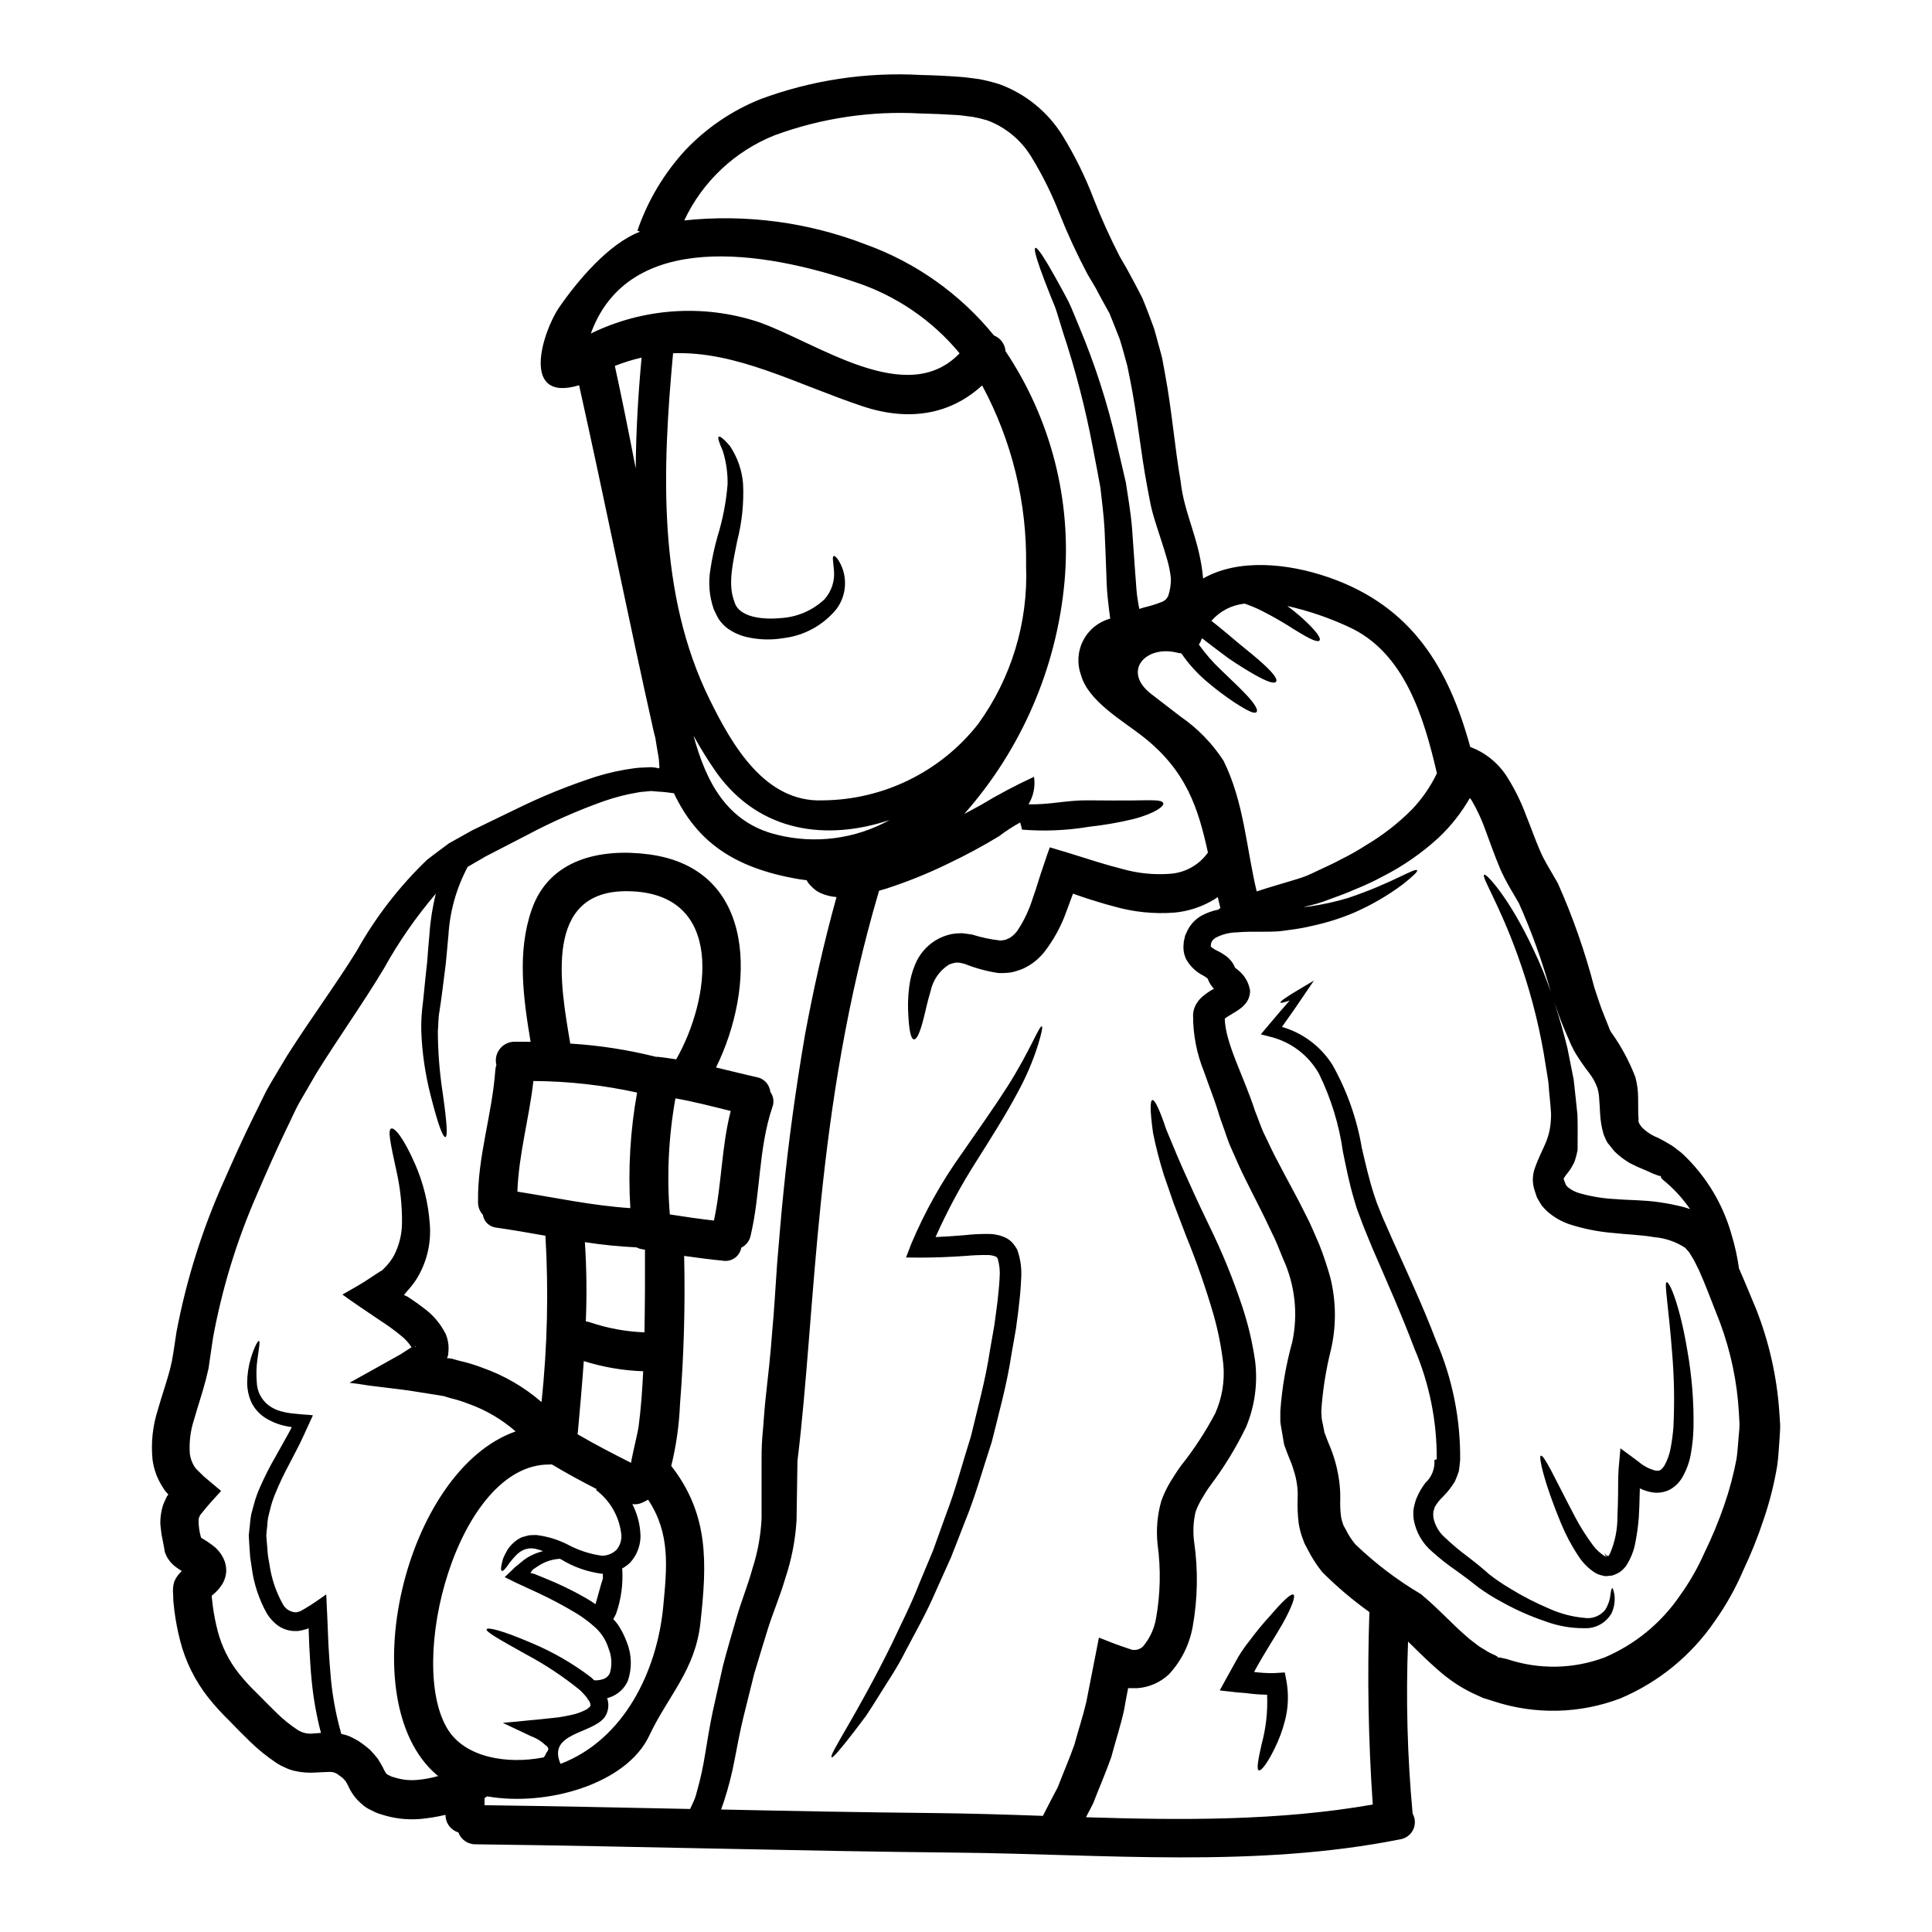 <?xml version="1.0" encoding="UTF-8"?>
<!-- Uploaded to: SVG Repo, www.svgrepo.com, Generator: SVG Repo Mixer Tools -->
<svg fill="#000000" width="800px" height="800px" version="1.1" viewBox="144 144 512 512" xmlns="http://www.w3.org/2000/svg">
 <g>
  <path d="m187.54 554.39-0.758-3.898c-0.102-0.789-0.203-1.621-0.277-2.449v0.004c-0.043-0.969 0.016-1.938 0.176-2.894 0.137-1.008 0.398-1.992 0.785-2.934l0.621-1.344c0.168-0.418 0.137-0.242 0.238-0.418 0.312-0.48 0.242-0.344 0.281-0.414-0.105-0.102-0.281-0.312-0.281-0.312l0.004 0.004c-0.461-0.473-0.855-1-1.18-1.574-1.453-2.211-2.383-4.727-2.727-7.348-0.441-4.453 0.039-8.949 1.414-13.207 1.066-3.828 2.309-7.277 3.172-10.551l0.551-2.363 0.395-2.312c0.277-1.836 0.555-3.664 0.832-5.484 2.606-13.715 6.805-27.082 12.516-39.824 2.691-6.106 5.172-11.621 8-17.348 1.449-2.793 2.688-5.691 4.238-8.344s3.106-5.207 4.656-7.793c6.379-10 12.898-18.793 18.273-27.484h0.004c4.981-8.945 11.266-17.098 18.645-24.195 1.969-1.555 3.938-2.969 5.856-4.418 2.106-1.18 4.176-2.309 6.176-3.449 3.898-1.898 7.656-3.723 11.312-5.484v0.004c6.918-3.422 14.074-6.336 21.414-8.719 3.398-1.059 6.883-1.82 10.414-2.277 0.855-0.109 1.723-0.164 2.586-0.172l1.277-0.07c0.207-0.02 0.414-0.02 0.621 0 0.629 0.035 1.254 0.141 1.859 0.309 0.242-0.238 0.035-0.965 0.035-1.414v0.004c-0.008-0.641-0.074-1.273-0.203-1.898-0.281-1.652-0.555-3.207-0.789-4.758-0.137-0.586-0.312-1.137-0.449-1.758-6.828-30.516-12.965-61.172-19.762-91.711-15.719 4.723-9.652-14.277-5.269-20.656 4.894-7.086 13.102-16.863 21.41-20.035l-0.688-0.277c2.711-7.906 7.027-15.168 12.688-21.324 5.555-5.859 12.309-10.457 19.797-13.484 13.645-5.078 28.191-7.273 42.727-6.445 3.418 0.066 6.758 0.238 10.035 0.48 1.621 0.07 3.617 0.414 5.379 0.621 1.832 0.344 3.641 0.805 5.414 1.375 6.914 2.559 12.777 7.356 16.652 13.629 3.277 5.336 6.047 10.969 8.266 16.824 2.019 5.148 4.301 10.191 6.828 15.109 0.652 1.102 1.312 2.238 1.934 3.344 0.723 1.309 1.414 2.617 2.102 3.898 0.688 1.277 1.348 2.586 2 3.859 0.551 1.312 1.07 2.656 1.574 3.965 0.504 1.309 1 2.656 1.484 3.969 0.395 1.312 0.754 2.652 1.102 3.969 0.348 1.316 0.758 2.652 1.07 3.938 0.242 1.312 0.484 2.625 0.723 3.938 1.93 10.312 2.617 19.898 4.172 28.652 0.895 8.762 5.066 15.449 5.969 25.863 9.273-5.309 22.344-4.102 33.348-0.277 22.066 7.691 31.719 24.035 37.445 44.93v-0.004c4.113 1.535 7.598 4.398 9.895 8.141 1.953 3.125 3.582 6.441 4.863 9.898 1.312 3.238 2.418 6.41 3.656 9.273 0.312 0.789 0.586 1.242 0.863 1.898l1.035 1.898c0.965 1.652 1.934 3.309 2.898 5l-0.004-0.004c3.988 8.945 7.231 18.207 9.688 27.691 0.691 2.035 1.277 3.938 2.035 5.969 0.418 1.066 0.832 2.102 1.242 3.106l0.617 1.551 0.141 0.395 0.344 0.688 0.004-0.004c2.668 3.707 4.848 7.742 6.484 12.004 0.461 1.707 0.703 3.469 0.723 5.242 0 1.309 0.031 2.652 0.031 3.938-0.031 1.137 0.207 2.414 0.035 2.305-0.102-0.066 0.102 0.418 0.172 0.656l0.102 0.238 0.004 0.004c0.191 0.238 0.363 0.492 0.52 0.758 1.238 1.293 2.742 2.293 4.414 2.934l1.688 0.895 1.934 1.137c0.5 0.328 0.984 0.688 1.445 1.07l0.688 0.516 0.395 0.316 0.172 0.168 0.348 0.312 0.004-0.004c6.09 5.777 10.508 13.094 12.789 21.172 0.902 2.961 1.57 5.988 2 9.055 1.574 3.543 3.07 7.273 4.621 10.961 3.336 8.547 5.371 17.543 6.035 26.695l0.242 3.586c0.066 1.207-0.105 2.414-0.137 3.621-0.207 2.414-0.277 4.894-0.625 7.309-0.805 4.875-2.016 9.672-3.617 14.348-1.512 4.586-3.309 9.078-5.383 13.445-2.031 4.75-4.562 9.27-7.551 13.484-6.199 9.078-14.875 16.184-25 20.465-10.762 4.102-22.605 4.379-33.551 0.789l-1.832-0.586-0.48-0.137-0.551-0.172-0.281-0.137-1.07-0.484 0.004-0.004c-2.801-1.203-5.445-2.742-7.871-4.586-1.207-0.863-2.238-1.793-3.309-2.723-2.723-2.414-5.07-4.793-7.344-7.004h-0.004c-0.598 15.207-0.195 30.438 1.211 45.59 0.734 1.301 0.789 2.879 0.152 4.227-0.637 1.352-1.891 2.309-3.359 2.566-38.449 7.691-78.586 3.938-117.56 3.543-42.508-0.414-85-1.691-127.53-2.207v-0.004c-2.047 0.051-3.898-1.219-4.59-3.148-2.047-0.621-3.438-2.519-3.41-4.656-2.227 0.527-4.484 0.895-6.758 1.102-3.426 0.277-6.871-0.125-10.141-1.18-0.914-0.25-1.793-0.609-2.621-1.066-1.004-0.426-1.926-1.023-2.723-1.762-1.555-1.32-2.781-2.984-3.586-4.859l-0.652-1.18h-0.004c-0.242-0.219-0.465-0.461-0.656-0.727-0.312-0.277-0.723-0.551-1.102-0.832l-0.551-0.395v0.004c-0.102-0.023-0.195-0.07-0.277-0.137-0.523-0.258-1.105-0.375-1.691-0.348l-1.617 0.066-2.074 0.102c-1.789 0.129-3.59-0.004-5.34-0.391-0.973-0.195-1.914-0.52-2.797-0.969-0.809-0.336-1.582-0.75-2.309-1.242-2.449-1.641-4.746-3.5-6.863-5.551-1.969-1.898-3.828-3.824-5.484-5.512h0.004c-1.973-1.922-3.828-3.961-5.555-6.106-3.531-4.453-6.094-9.598-7.516-15.102-0.66-2.578-1.168-5.191-1.516-7.828l-0.207-1.898-0.102-0.934-0.035-1.617h-0.004c-0.137-1.145-0.043-2.309 0.277-3.418 0.445-1.059 1.117-2.012 1.969-2.789 0-0.07-0.07-0.105-0.102-0.141-0.758-0.453-1.477-0.969-2.141-1.551l-0.688-0.688c-0.277-0.348-0.516-0.688-0.754-1.035l-0.004-0.004c-0.293-0.488-0.535-1.008-0.723-1.551-0.105-0.328-0.168-0.672-0.184-1.023zm100.41 0.688 0.004 0.004c-0.699-0.27-1.414-0.492-2.141-0.656-3.688-0.684-5.484 2.277-6.719 3.656-1.074 1.621-1.762 2.363-2.106 2.207-0.344-0.152-0.277-1.07 0.312-3.172h-0.004c0.23-0.598 0.504-1.172 0.828-1.727 0.359-0.758 0.848-1.445 1.449-2.035 0.758-0.824 1.672-1.492 2.691-1.965 0.582-0.172 1.203-0.348 1.895-0.52h-0.004c0.68-0.059 1.359-0.082 2.035-0.066 2.926 0.359 5.762 1.234 8.383 2.586 2.793 1.488 5.828 2.469 8.965 2.894 1.426-0.008 2.797-0.562 3.824-1.551 1.047-1.23 1.504-2.856 1.246-4.449-0.59-4.547-2.988-8.664-6.656-11.418l0.172-0.238c-4.035-2.066-8-4.207-11.898-6.555-0.203 0-0.395 0.035-0.586 0.035-24.379-0.203-38.207 52.93-26.793 70.484 4.621 7.086 15.414 9.055 25.191 7.137v0.004c0.262-0.238 0.465-0.531 0.586-0.863 0.172-0.586 1.035-1.102 0.52-1.863-0.188-0.227-0.41-0.422-0.656-0.586l-0.898-0.754c-0.883-0.664-1.859-1.195-2.898-1.574-2.516-1.207-5-2.363-7.445-3.519 2.449-0.203 4.859-0.445 7.207-0.688 2.652-0.203 5.207-0.551 7.691-0.789 0.652-0.137 1.312-0.242 1.93-0.348 0.617-0.102 1.105-0.238 1.621-0.344v0.004c0.984-0.223 1.941-0.547 2.859-0.969 0.664-0.246 1.266-0.633 1.762-1.137 0.207-0.277 0.207-0.344 0.102-0.863-0.109-0.344-0.273-0.668-0.48-0.965h-0.207l0.035-0.277v0.004c-0.648-0.844-1.363-1.637-2.141-2.363-4.426-3.578-9.184-6.731-14.207-9.414-7.691-4.273-10.727-6.035-10.449-6.656 0.207-0.551 3.691 0.105 11.934 3.656 5.59 2.344 10.863 5.383 15.688 9.051 0.277 0.277 0.586 0.551 0.898 0.832 0.781 0.035 1.566-0.07 2.309-0.312 0.812-0.254 1.48-0.844 1.828-1.621 0.617-2.137 0.496-4.422-0.344-6.481-0.633-2.098-1.809-3.992-3.414-5.484-1.594-1.465-3.324-2.769-5.172-3.894-3.297-1.98-6.691-3.789-10.176-5.414-2.066-0.934-3.965-1.832-5.758-2.656-0.586-0.277-1.137-0.551-1.684-0.832l-0.789-0.395c-0.207-0.137-0.758-0.203-0.312-0.484 0.863-0.828 1.723-1.617 2.516-2.414 0.832-0.688 1.656-1.344 2.414-1.969v0.004c0.562-0.422 1.164-0.789 1.793-1.102 1.012-0.512 2.074-0.906 3.176-1.18 0.023-0.008 0.051-0.008 0.078 0.004zm266.42-124.04c-0.395-2.754-0.898-5.414-1.273-7.965-1.539-8.805-3.848-17.461-6.894-25.863-5-13.93-9.691-20.824-8.863-21.41 0.449-0.414 6.484 5.824 12.965 19.68 1.781 3.684 3.336 7.473 4.656 11.348-2.223-8.031-5.047-15.883-8.449-23.488-0.789-1.344-1.574-2.688-2.363-4.035l-0.824-1.48-0.621-1.18c-0.449-0.934-1.004-2-1.312-2.828-1.449-3.449-2.555-6.691-3.688-9.688h0.004c-0.965-2.754-2.191-5.41-3.656-7.934-0.172-0.277-0.348-0.48-0.516-0.719v-0.004c-2.223 3.879-5 7.41-8.246 10.484-4.438 4.082-9.414 7.539-14.789 10.277-2.359 1.277-4.785 2.414-7.277 3.41-2.363 1.066-4.691 1.863-6.894 2.688-1.07 0.418-2.277 0.832-3.309 1.137-1.207 0.348-2.586 0.688-3.586 0.898 0.512-0.031 1.066-0.07 1.547-0.137 3.438-0.488 6.84-1.23 10.168-2.223 11.898-3.969 17.934-8.207 18.414-7.344 0.172 0.309-1.102 1.551-3.789 3.688-4.082 3.043-8.504 5.598-13.176 7.617-3.441 1.438-7.008 2.559-10.652 3.348-2.07 0.5-4.168 0.883-6.281 1.137-1.066 0.137-2.273 0.348-3.379 0.395-1.348 0.07-2.519 0.07-3.656 0.07-2.344 0-4.652-0.035-6.894 0.172-1.984 0.035-3.934 0.543-5.688 1.48-0.551 0.449-0.934 0.758-1.039 1.348 0.07-0.688-0.168 0.723-0.168 0.93l0.031-0.031 0.07 0.102c0.531 0.449 1.125 0.82 1.762 1.105 0.824 0.406 1.609 0.891 2.34 1.445 1.023 0.785 1.812 1.832 2.281 3.035l0.348 0.238c0.168 0.141 0.414 0.316 0.754 0.621 1.398 1.215 2.363 2.848 2.754 4.656l0.102 0.484v0.312c-0.039 0.613-0.172 1.215-0.391 1.789-0.156 0.379-0.355 0.738-0.59 1.07-0.312 0.43-0.672 0.824-1.066 1.184-0.555 0.445-1.035 0.789-1.449 1.066l-2.106 1.277h0.004c-0.387 0.227-0.758 0.48-1.109 0.758 0.141 6.519 5.117 15.414 8.039 24.516 0.934 2.242 1.723 4.828 2.793 6.828 1.035 2.137 1.969 4.242 3.238 6.555 2.309 4.516 4.969 9.137 7.414 14.137 1.312 2.449 2.363 5.172 3.543 7.789 1.098 2.727 2.031 5.621 2.894 8.59 1.598 6.293 1.68 12.875 0.242 19.207-1.359 5.383-2.227 10.875-2.586 16.414l0.105 1.828c0.082 0.602 0.199 1.203 0.348 1.793l0.344 1.793 0.031 0.203 0.105 0.238 0.395 1.07c0.555 1.551 1.066 2.484 1.691 4.309v0.008c0.57 1.617 1.02 3.277 1.34 4.965l0.105 0.551h0.004c0.402 2.117 0.59 4.269 0.562 6.426-0.066 1.602 0.004 3.203 0.207 4.793 0.086 0.578 0.238 1.145 0.449 1.688l0.07 0.242v0.004c0.004 0.023 0.016 0.047 0.031 0.066v0.07h0.035v0.066l0.066 0.172 0.715 1.281c0.664 1.332 1.484 2.582 2.441 3.723 5.277 5.062 11.121 9.496 17.418 13.211l0.137 0.102 0.207 0.207c4.238 3.543 7.723 7.41 11.242 10.48l0.004 0.004c0.828 0.762 1.703 1.477 2.617 2.137 0.828 0.676 1.719 1.277 2.656 1.793 0.863 0.578 1.789 1.062 2.754 1.449l0.688 0.414 0.07 0.203 0.484-0.031 1.863 0.414c8.414 2.84 17.547 2.691 25.863-0.414 8.066-3.422 14.98-9.082 19.93-16.309 2.578-3.566 4.773-7.391 6.551-11.414 2.004-4.098 3.75-8.312 5.242-12.625 1.391-4.004 2.484-8.109 3.273-12.277 0.312-2.066 0.395-4.137 0.586-6.172v0.004c0.121-1.02 0.191-2.047 0.207-3.07l-0.168-3.066c-0.469-8.113-2.144-16.109-4.969-23.727-1.52-3.789-2.898-7.551-4.418-11.207l-1.203-2.793-1.18-2.363c-0.395-0.789-0.828-1.348-1.207-2.035-0.383-0.688-0.863-0.965-1.203-1.484-2.496-1.641-5.367-2.625-8.344-2.859-3.242-0.586-7.004-0.688-10.793-1.102-3.941-0.32-7.832-1.094-11.594-2.312-2.203-0.746-4.231-1.934-5.961-3.484-0.477-0.457-0.926-0.941-1.348-1.445-0.395-0.586-0.754-1.207-1.102-1.828l-0.07-0.105v-0.035h-0.031v-0.031c-0.086-0.156-0.156-0.316-0.211-0.484l-0.035-0.137-0.102-0.312-0.207-0.621c-0.102-0.445-0.238-0.617-0.395-1.344-0.379-1.648-0.281-3.371 0.273-4.969 2.172-6.137 4.273-7.516 4.328-14.379-0.129-2.844-0.543-5.57-0.684-8.223zm4 25.309v0.004c0.098 0.34 0.211 0.672 0.348 1l0.238 0.586v0.035l0.035 0.035c0.102 0.098 0.184 0.215 0.242 0.344l0.414 0.395v-0.004c0.926 0.703 1.98 1.219 3.106 1.516 3.102 0.871 6.297 1.383 9.516 1.52 3.519 0.312 7.238 0.203 11.516 0.828 2.102 0.305 4.188 0.719 6.242 1.238 0.621 0.172 1.238 0.348 1.863 0.586-2.07-3-4.566-5.684-7.414-7.961l-0.277-0.395-0.066-0.395-0.723-0.137c-0.438-0.199-0.887-0.371-1.348-0.516l-1.102-0.52-1.453-0.621-1.684-0.723-1.969-0.965c-0.688-0.449-1.383-0.863-2.066-1.383-0.684-0.52-1.316-1.102-1.969-1.723l-1.574-1.969-0.102-0.102-0.035-0.066-0.031-0.035c0.031 0.102 0.066 0.203-0.449-0.789l-0.105-0.207-0.168-0.445h-0.004c-0.188-0.352-0.336-0.723-0.445-1.105-0.492-1.734-0.781-3.516-0.863-5.312-0.07-1.273-0.137-2.586-0.242-3.898l-0.004 0.004c-0.031-0.863-0.164-1.719-0.391-2.551v-0.105l-0.105-0.273h-0.004c-0.508-1.391-1.227-2.691-2.133-3.863-1.461-1.863-2.797-3.824-4-5.863l-0.484-1-0.277-0.52-0.172-0.395-0.652-1.516c-0.449-1.035-0.898-2.039-1.312-3.07-0.828-2-1.621-4.242-2.363-6.379 1.238 3.758 2.414 7.758 3.481 12.137 0.52 2.688 1.07 5.484 1.656 8.344 0.312 3 0.688 6.106 1 9.312 0.102 3.102 0.035 6.137 0.035 9.344v0.035c-0.051 0.156-0.086 0.32-0.105 0.484l-0.066 0.242-0.102 0.516-0.281 0.965c-0.152 0.637-0.406 1.242-0.754 1.797-0.254 0.539-0.566 1.047-0.934 1.516l-0.828 1.07c-0.484 0.621-0.582 0.863-0.582 0.93-0.012-0.004-0.012-0.004-0.051 0.027zm-40.297-97.719c2.742-2.856 5.012-6.125 6.727-9.691-3.453-14.863-8.59-32.172-23.523-38.863h0.004c-5.172-2.394-10.582-4.231-16.141-5.484 1.414 1.031 2.773 2.141 4.07 3.312 3.859 3.516 4.894 5.273 4.484 5.824-0.484 0.586-2.363-0.207-6.691-2.898v0.004c-2.766-1.793-5.621-3.438-8.559-4.934-1.488-0.75-3.031-1.395-4.613-1.926-3.402 0.348-6.547 1.973-8.793 4.551 2.863 2.273 5.273 4.309 7.309 6.035 2.688 2.172 4.793 3.898 6.297 5.277 3.07 2.789 3.965 4.238 3.519 4.824-0.445 0.586-2.07 0.172-5.691-1.863-1.789-1.035-4.102-2.414-6.965-4.379-2-1.48-4.328-3.238-6.965-5.273l-0.004-0.004c-0.039 0.078-0.074 0.16-0.102 0.242-0.172 0.512-0.414 1-0.723 1.449 1.688 2.356 3.59 4.551 5.688 6.551 2.551 2.484 4.656 4.414 6.172 6 3.106 3.148 3.898 4.828 3.418 5.312-0.52 0.551-2.07-0.105-5.758-2.484v0.004c-2.465-1.637-4.828-3.41-7.086-5.316-2.711-2.242-5.094-4.856-7.082-7.758-0.324-0.027-0.645-0.07-0.965-0.137-8.41-2.203-14.863 4.828-7.035 10.898 2.59 2 5.176 4 7.793 6h0.004c4.516 3.117 8.383 7.09 11.379 11.688 5.449 11.02 6.004 22.93 8.793 34.656 1.52-0.516 3.106-1 4.723-1.484 1.832-0.551 3.758-1.137 5.758-1.723 1.074-0.312 1.758-0.586 2.727-0.934 1.031-0.445 1.934-0.863 3-1.379 2.035-0.965 4.172-1.898 6.297-3.07v0.004c2.195-1.082 4.324-2.289 6.379-3.617 4.434-2.613 8.52-5.773 12.156-9.414zm-10.277 263.59c-1.176-16.977-1.477-34-0.895-51.004-4.445-3.184-8.617-6.723-12.484-10.582-1.461-1.824-2.731-3.789-3.793-5.867l-0.668-1.266-0.168-0.312-0.172-0.395-0.07-0.137-0.066-0.242-0.348-0.93h-0.004c-0.445-1.242-0.77-2.523-0.965-3.832-0.266-2.172-0.359-4.359-0.273-6.547 0.07-1.395-0.012-2.797-0.246-4.172l-0.102-0.586c-0.219-1.137-0.52-2.254-0.898-3.348-0.309-1.102-1.137-2.863-1.617-4.207l-0.395-1.066-0.203-0.52-0.172-0.617c-0.023-0.082-0.035-0.164-0.031-0.25l-0.066-0.344-0.449-2.656c-0.137-0.898-0.348-1.793-0.414-2.691v-2.652c0.441-6.215 1.504-12.371 3.172-18.379 1.578-7.418 0.723-15.148-2.449-22.039-1-2.414-1.863-4.793-3.106-7.172-2.172-4.758-4.688-9.414-7-14.168-1.18-2.309-2.273-4.894-3.383-7.379-1.203-2.551-1.789-4.793-2.691-7.172l-0.309-0.863-0.395-1.18-0.484-1.574c-0.312-1.066-0.758-2.207-1.137-3.309-0.832-2.273-1.652-4.519-2.449-6.758l0.008-0.004c-1.934-4.75-2.918-9.832-2.898-14.957 0.027-1.184 0.398-2.336 1.066-3.312 0.43-0.664 0.961-1.258 1.574-1.754 0.812-0.684 1.691-1.285 2.621-1.793l0.277-0.137v-0.004c-0.715-0.738-1.27-1.621-1.625-2.586l-0.031-0.102c-0.336-0.293-0.699-0.547-1.086-0.762-1.926-0.953-3.523-2.453-4.59-4.312-0.598-1.207-0.848-2.555-0.727-3.894 0.008-0.324 0.031-0.645 0.07-0.965l0.137-0.484 0.102-0.52h0.004c0.047-0.156 0.082-0.316 0.105-0.48 0.043-0.078 0.074-0.156 0.102-0.238l0.172-0.348h0.004c0.77-1.957 2.18-3.598 3.996-4.656 1.402-0.77 2.914-1.316 4.484-1.621 0.207-0.137 0.395-0.309 0.586-0.445-0.238-0.969-0.484-1.934-0.691-2.902-0.602 0.441-1.234 0.836-1.895 1.184-2.922 1.598-6.133 2.594-9.445 2.926-5.527 0.438-11.09-0.133-16.414-1.688-2.418-0.621-4.652-1.348-6.863-2.035-1.066-0.348-2.102-0.723-3.148-1.07l-0.453-0.172c-0.133-0.102-0.168 0-0.203 0.105-0.586 1.574-1.18 3.148-1.723 4.656h-0.004c-1.379 3.879-3.371 7.512-5.902 10.758-1.453 1.797-3.293 3.246-5.383 4.238-1.074 0.473-2.195 0.828-3.344 1.07-1.098 0.145-2.203 0.203-3.312 0.172-3.059-0.453-6.055-1.266-8.93-2.41l-1.273-0.312c-0.395-0.07-0.586 0-0.863-0.07-0.742 0.078-1.465 0.277-2.141 0.586-2.484 1.598-4.223 4.129-4.82 7.023-0.863 2.824-1.348 5.34-1.863 7.273-0.965 3.898-1.863 5.586-2.551 5.484-0.688-0.102-1.207-1.828-1.449-5.859l0.004-0.004c-0.211-2.703-0.145-5.418 0.207-8.105 0.246-2.016 0.77-3.988 1.555-5.859 1.051-2.59 2.883-4.793 5.242-6.297 1.371-0.867 2.887-1.473 4.477-1.793 0.949-0.152 1.906-0.223 2.867-0.207 0.828 0.102 1.723 0.207 2.516 0.348v-0.004c2.426 0.77 4.918 1.293 7.445 1.578 0.484 0.031 0.832-0.137 1.242-0.137 0.414-0.07 0.723-0.395 1.137-0.449l0.004-0.004c0.848-0.516 1.586-1.195 2.172-1.996 1.723-2.59 3.066-5.41 4-8.375 0.312-0.863 0.586-1.723 0.898-2.621 0.395-1.242 0.789-2.551 1.203-3.828 0.621-1.863 1.277-3.723 1.898-5.621l0.52-1.414c0-0.395 0.309-0.137 0.551-0.102l0.723 0.207c0.965 0.309 1.93 0.582 2.898 0.863 2.863 0.895 5.828 1.828 8.828 2.754 2.066 0.621 4.207 1.242 6.297 1.758v0.004c4.141 1.18 8.461 1.609 12.758 1.273 3.981-0.301 7.617-2.363 9.93-5.621-2.586-11.809-5.719-21.859-17.617-31.035-5.07-3.938-14.141-9.172-16.004-15.965-1.113-3.008-0.906-6.348 0.562-9.199 1.469-2.852 4.066-4.957 7.164-5.801-0.172-1.379-0.395-2.793-0.516-4.172-0.277-2.277-0.441-4.566-0.484-6.859-0.152-4.379-0.32-8.59-0.504-12.625-0.207-3.965-0.723-7.551-1.105-11.102-0.652-3.586-1.309-7-1.934-10.234v-0.004c-1.957-10.453-4.617-20.766-7.965-30.859-0.586-1.969-1.18-3.793-1.691-5.484-0.512-1.688-1.234-3.102-1.754-4.519-1.105-2.723-1.934-5-2.586-6.793-1.277-3.621-1.652-5.375-1.312-5.586 0.344-0.207 1.449 1.207 3.449 4.555 0.969 1.652 2.172 3.789 3.621 6.445 0.688 1.348 1.551 2.754 2.273 4.414 0.723 1.656 1.449 3.449 2.242 5.379l0.004 0.004c4.223 10.047 7.57 20.441 9.996 31.07 0.789 3.273 1.574 6.723 2.414 10.344 0.555 3.723 1.277 7.793 1.621 11.863 0.277 4.035 0.586 8.238 0.898 12.652 0.207 2.137 0.238 4.414 0.621 6.519l0.203 1.273 0.07 0.395 0.137 0.758c0.414-0.137 0.863-0.238 1.273-0.395l0.004 0.004c1.562-0.359 3.094-0.832 4.586-1.418 0.859-0.285 1.543-0.945 1.859-1.793 0.453-1.414 0.676-2.894 0.668-4.383-0.172-1.691-0.496-3.367-0.969-5-0.516-1.863-1.18-3.859-1.828-5.902-0.645-2.043-1.379-4.141-2.035-6.519-0.688-2.484-0.965-4.621-1.449-6.965-1.758-9.242-2.621-18.895-4.551-28.449-0.238-1.18-0.484-2.363-0.723-3.586-0.312-1.18-0.656-2.363-0.965-3.516-0.309-1.152-0.691-2.363-1.035-3.543-0.449-1.137-0.902-2.273-1.348-3.414-0.445-1.137-0.93-2.309-1.379-3.449-0.625-1.102-1.207-2.207-1.832-3.309-0.621-1.102-1.18-2.207-1.789-3.344-0.727-1.238-1.484-2.519-2.242-3.793h0.004c-2.746-5.188-5.211-10.516-7.379-15.969-2.051-5.266-4.566-10.332-7.527-15.145-2.695-4.402-6.785-7.777-11.617-9.586-1.273-0.383-2.562-0.695-3.867-0.93-1.449-0.137-2.617-0.395-4.238-0.484-3.203-0.203-6.41-0.344-9.621-0.414-13.113-0.727-26.242 1.234-38.57 5.758-10.586 4.203-19.172 12.277-24.012 22.586 16.324-1.727 32.828 0.461 48.137 6.383 13.289 4.805 25.02 13.137 33.934 24.102 1.742 0.684 2.934 2.309 3.066 4.172 12.008 17.922 17.531 39.41 15.656 60.898-2.051 22.887-11.367 44.516-26.586 61.73 1.48-0.789 3-1.574 4.379-2.363 4.562-2.746 9.27-5.242 14.105-7.477 0.379 2.519-0.133 5.09-1.449 7.273 5.309 0.207 10.234-1.102 15.688-1.035 4.758 0.07 8.516 0.035 11.449 0.035 5.793-0.07 8.137-0.238 8.551 0.688 0.348 0.723-1.895 2.656-7.894 4.242-3.863 0.926-7.777 1.605-11.723 2.035-5.891 0.992-11.879 1.246-17.832 0.762 0-0.586-0.414-1.418-0.449-1.902-1.961 1.078-3.84 2.301-5.617 3.656-4.359 2.641-8.848 5.059-13.445 7.242-5.266 2.578-10.707 4.777-16.281 6.59l-2.066 0.617c-17.137 58.07-16.621 110.21-21.625 151.11-0.066 5.379-0.172 10.582-0.238 15.688-0.312 5.258-1.32 10.453-3 15.449-1.414 4.824-3.203 8.93-4.555 13.207-1.273 4.141-2.516 8.176-3.684 12.102-1.004 4.039-1.973 7.934-2.902 11.691-0.898 3.727-1.551 7.344-2.273 11.02-0.68 3.629-1.59 7.211-2.723 10.727l-0.449 1.309c-0.102 0.348-0.348 1-0.348 1l-0.066 0.172c18.586 0.395 37.172 0.758 55.762 0.934 9.758 0.102 19.586 0.395 29.52 0.754 1.309-2.551 2.617-5.117 3.938-7.586 1.484-3.859 3.106-7.555 4.418-11.309 1.031-3.828 2.273-7.519 3.148-11.277 1.137-5.828 2.25-11.52 3.344-17.07 2 0.758 3.898 1.574 5.969 2.273l2.93 1h-0.004c0.23-0.031 0.461-0.031 0.688 0 0.773-0.047 1.504-0.363 2.07-0.891 1.812-2.137 3.012-4.719 3.484-7.481 1.156-6.457 1.297-13.055 0.418-19.555-0.426-3.898-0.09-7.848 0.996-11.617 0.652-1.801 1.484-3.535 2.484-5.172 0.965-1.555 1.898-3.004 2.789-4.207 3.422-4.305 6.434-8.918 9-13.777 1.82-4.09 2.559-8.578 2.144-13.035-0.496-4.348-1.34-8.648-2.519-12.863-2.082-7.195-4.547-14.273-7.383-21.207-1.18-3.102-2.273-5.965-3.273-8.586-0.93-2.688-1.758-5.172-2.555-7.414-1.164-3.68-2.129-7.422-2.894-11.207-0.828-6-0.789-8.621-0.168-8.723 0.617-0.102 1.828 2.309 3.652 7.758 1.137 2.652 2.484 6.106 4.348 10.309 0.961 2.102 2 4.418 3.148 6.965 1.148 2.551 2.484 5.277 3.898 8.242l-0.004 0.004c3.434 6.996 6.383 14.219 8.828 21.621 1.527 4.641 2.648 9.402 3.348 14.238 0.738 5.922-0.074 11.938-2.363 17.449-2.652 5.496-5.84 10.715-9.516 15.586-0.934 1.277-1.617 2.449-2.273 3.543-0.648 1.086-1.191 2.231-1.625 3.418-0.602 2.586-0.734 5.262-0.391 7.894 1.09 7.488 0.961 15.105-0.375 22.555-0.844 4.711-3.019 9.082-6.277 12.594-2.293 2.168-5.269 3.473-8.418 3.688h-2.414c-0.395 2-0.758 3.965-1.102 5.93-0.898 4.035-2.242 8.105-3.344 12.277-1.414 4.066-3.207 8.137-4.828 12.344-0.617 1.207-1.273 2.449-1.895 3.656 25.57 0.805 51.242 0.973 75.984-3.367zm-104.63-286.28c8.844-12.172 13.34-26.969 12.758-42.004 0.27-16.664-3.746-33.121-11.652-47.793-8.48 7.797-19.52 9.59-31.723 5.512-17.793-5.965-33.383-14.652-50.176-14.035-2.824 30.621-4.242 63.621 9.762 91.902 5.824 11.809 14.562 27.242 29.965 26.582h-0.004c16.039-0.148 31.145-7.566 41.07-20.164zm-58.207-106.62c15.516 5.41 39.312 23.004 53.344 8.309-7.231-8.738-16.781-15.262-27.551-18.824-24.105-8.266-60.137-14.102-70.176 13.586 13.832-6.762 29.754-7.863 44.383-3.07zm34.789 132c-16.484 5.512-34.414 3.449-45.93-12.652l0.004-0.004c-2.191-3.129-4.207-6.375-6.039-9.727 3.309 12.176 8.797 23.105 22.242 26.312 10.051 2.488 20.668 1.086 29.723-3.93zm-14.066 20.414v-0.004c-1.465-0.102-2.898-0.461-4.238-1.066-0.426-0.188-0.828-0.418-1.207-0.688-0.457-0.344-0.887-0.723-1.281-1.137-0.484-0.449-0.887-0.984-1.18-1.574-0.758-0.102-1.516-0.172-2.277-0.312-17.344-3-26.93-10.141-32.898-22.727-1.41-0.203-2.898-0.395-4.375-0.449-0.586-0.031-1.48-0.168-1.793-0.137l-1.066 0.105c-0.723 0.066-1.484 0.102-2.207 0.238l-0.004 0.004c-3.133 0.52-6.215 1.309-9.207 2.359-6.934 2.473-13.676 5.445-20.176 8.895-3.586 1.863-7.309 3.758-11.137 5.758-1.52 0.898-3.106 1.793-4.691 2.723v0.004c-3.027 5.668-4.773 11.93-5.117 18.344l-0.035 0.203c-0.203 2.484-0.449 4.828-0.652 7.086-0.312 2.363-0.586 4.652-0.863 6.824-0.277 2.242-0.555 4.172-0.832 5.93-0.344 1.832-0.238 3.586-0.414 5.242l0.004 0.004c0.027 5.426 0.453 10.844 1.273 16.207 1.18 8.266 1.348 11.66 0.723 11.762-0.621 0.102-1.863-2.934-3.938-11.141h0.004c-1.406-5.496-2.227-11.125-2.449-16.793-0.051-1.922 0.02-3.844 0.207-5.758 0.242-2.039 0.48-4.176 0.656-6.176s0.449-4.207 0.684-6.445c0.176-2.418 0.383-4.934 0.625-7.555 0.242-3.586 0.805-7.141 1.688-10.625-5.227 6.106-9.824 12.727-13.723 19.758-5.414 9.055-11.898 18.105-17.898 27.758-1.414 2.449-2.867 4.934-4.328 7.449-1.465 2.519-2.547 5.238-3.894 7.894-2.551 5.309-5.176 11.277-7.656 17.035h0.004c-5.289 12.102-9.164 24.77-11.555 37.758-0.238 1.688-0.484 3.414-0.758 5.141l-0.438 3.035-0.691 2.902c-1 3.789-2.203 7.309-3.148 10.656v-0.004c-0.965 2.945-1.34 6.047-1.105 9.137 0.168 1.191 0.59 2.332 1.242 3.344 0.152 0.273 0.352 0.52 0.586 0.727l1.898 1.863 4.551 3.828c-1.652 1.828-3.516 3.824-4.723 5.375-0.277 0.395-0.828 0.969-0.898 1.141v0.004c-0.023 0.121-0.07 0.238-0.141 0.34-0.109 0.215-0.18 0.449-0.203 0.691-0.035 1.633 0.188 3.262 0.652 4.828 0.074 0.043 0.145 0.086 0.211 0.137 1.273 0.738 2.484 1.578 3.621 2.516 0.434 0.418 0.836 0.867 1.203 1.348 0.527 0.703 0.945 1.48 1.242 2.309 0.289 0.855 0.422 1.754 0.395 2.656-0.066 1.035-0.348 2.047-0.824 2.965-0.57 1.02-1.305 1.941-2.176 2.723l-0.828 0.727c-0.035 0.031-0.035 0.031-0.035 0.066l0.312 2.723v0.004c0.297 2.195 0.723 4.375 1.277 6.519 1.074 4.148 3.012 8.027 5.688 11.379 1.449 1.805 3.016 3.512 4.691 5.117 1.93 1.93 3.621 3.688 5.375 5.375 1.617 1.574 3.371 2.996 5.246 4.25 1.316 0.922 2.934 1.305 4.519 1.066l1.863-0.137c-1.152-4.379-1.957-8.844-2.414-13.348-0.348-3.34-0.52-6.586-0.688-9.723-0.039-1.574-0.105-3.172-0.172-4.688l-0.348 0.168v0.004c-0.09 0.043-0.18 0.078-0.277 0.102l-1.102 0.281-1.07 0.203h-1.203c-1.562-0.094-3.059-0.641-4.312-1.574-1.059-0.828-1.969-1.832-2.691-2.965-2.121-3.769-3.504-7.91-4.066-12.203-0.141-0.93-0.281-1.898-0.418-2.824-0.07-1-0.137-1.969-0.207-2.93-0.07-0.961-0.098-1.934-0.168-2.867 0.102-0.965 0.207-1.898 0.309-2.824h-0.004c0.066-0.914 0.18-1.82 0.348-2.723 0.238-0.863 0.484-1.723 0.688-2.555 0.426-1.633 0.992-3.223 1.691-4.758 1.215-2.766 2.586-5.461 4.106-8.07 1.238-2.203 2.363-4.273 3.484-6.238 0.277-0.52 0.52-0.969 0.758-1.453-0.172-0.168-0.555-0.102-0.863-0.203-2.141-0.336-4.195-1.102-6.039-2.242-1.742-1.07-3.113-2.644-3.934-4.516-0.625-1.523-0.953-3.148-0.969-4.793 0.02-2.258 0.355-4.496 1-6.656 1.035-3.273 1.867-4.551 2.141-4.484 0.277 0.066 0.07 1.574-0.418 4.828-0.293 2.047-0.348 4.117-0.168 6.172 0.098 2.769 1.625 5.289 4.035 6.656 0.723 0.426 1.5 0.75 2.309 0.965 0.992 0.289 2.008 0.488 3.035 0.586 0.934 0.102 1.863 0.207 2.793 0.277l1.449 0.102 0.723 0.07c0.203 0.066 0.688-0.035 0.445 0.242-0.754 1.617-1.52 3.309-2.309 5.035-0.934 2.066-1.309 2.723-1.969 4.035-0.621 1.18-1.238 2.363-1.863 3.586h0.004c-1.371 2.516-2.602 5.106-3.691 7.758-0.594 1.383-1.066 2.812-1.414 4.273-0.168 0.758-0.395 1.484-0.551 2.242v0.004c-0.133 0.773-0.211 1.555-0.242 2.34-0.105 0.789-0.172 1.574-0.238 2.418 0.066 0.828 0.133 1.652 0.203 2.481 0.066 0.832 0.137 1.691 0.203 2.555 0.137 0.895 0.277 1.789 0.453 2.688 0.512 3.617 1.68 7.113 3.449 10.312 0.609 1.242 1.801 2.098 3.172 2.273 0.152-0.004 0.301 0.008 0.449 0.035l1.031-0.273 1.277-0.723c1.652-0.934 3.684-2.383 5.652-3.758 0.207 4.328 0.414 8.828 0.586 13.41 0.172 3.106 0.395 6.242 0.688 9.414l0.004-0.004c0.484 4.797 1.398 9.539 2.727 14.172 1.062 0.176 2.086 0.523 3.031 1.035l1.449 0.789 1.105 0.758c0.688 0.551 1.379 1.035 2.066 1.656 0.691 0.723 1.348 1.516 2 2.309 0.488 0.758 1.035 1.723 1.383 2.363 0.184 0.457 0.418 0.898 0.691 1.309 0.07 0.098 0.125 0.199 0.168 0.309 0.082 0.004 0.156 0.043 0.207 0.105 0 0.102 0.352 0.238 0.691 0.395 0.363 0.219 0.762 0.371 1.18 0.449 1.988 0.652 4.094 0.887 6.176 0.688 1.883-0.164 3.742-0.512 5.555-1.035-0.176-0.094-0.34-0.211-0.488-0.344-22.754-19.555-8.582-80.625 20.969-90.969-3.625-3.172-7.812-5.637-12.344-7.273-1.617-0.637-3.273-1.156-4.965-1.555l-1.211-0.375-0.617-0.172-1.203-0.207c-1.691-0.277-3.348-0.516-5.004-0.789-3.148-0.551-6.793-0.965-10.234-1.383-1.621-0.203-3.824-0.445-4.414-0.582l-1.383-0.207-2.652-0.348c2.688-1.516 5.344-2.965 8-4.449l3.754-2.102 1.793-1 1-0.656 1.895-1.207 0.004-0.004c-0.773-1.207-1.754-2.273-2.891-3.148-0.758-0.621-1.516-1.242-2.363-1.832l-0.617-0.449-1.039-0.723c-0.754-0.48-1.516-1-2.269-1.516-3.242-2.207-6.449-4.328-9.141-6.297 2.031-1.18 4-2.242 5.859-3.418 0.93-0.582 1.828-1.203 2.723-1.789l1.348-0.863 0.688-0.414 0.203-0.242h0.004c1.16-1.074 2.141-2.332 2.894-3.723 1.316-2.602 2.023-5.465 2.07-8.379 0.051-4.758-0.457-9.504-1.52-14.141-1.617-7.379-2.273-10.656-1.344-11.02 0.828-0.348 3.148 2.137 6.344 9.445h0.004c2.16 4.965 3.469 10.258 3.863 15.66 0.484 5.32-0.828 10.648-3.727 15.137-0.691 1.004-1.449 1.961-2.273 2.859l-0.555 0.688-0.277 0.277c0.211 0.156 0.445 0.273 0.695 0.348l0.414 0.238h-0.004c0.113 0.062 0.215 0.133 0.312 0.211l0.719 0.48c0.969 0.621 1.938 1.348 2.938 2.106 2.562 1.828 4.637 4.262 6.035 7.086 0.457 1.125 0.699 2.324 0.723 3.539-0.008 0.672-0.055 1.336-0.137 2l-0.137 0.395c-0.172 0.449-0.105 0.207-0.172 0.348 0 0.035-0.105 0.035 0.066 0.035h-0.004c0.176-0.023 0.352-0.012 0.52 0.035l0.551 0.066 0.172 0.035 0.723 0.203 1.449 0.395h0.004c2.008 0.453 3.981 1.055 5.906 1.793 5.754 2.023 11.074 5.109 15.688 9.102 1.551-14.641 1.898-29.383 1.031-44.082-4.309-0.754-8.582-1.516-12.93-2.133-1.863-0.156-3.371-1.57-3.652-3.418-0.832-0.898-1.289-2.082-1.277-3.309-0.207-11.93 3.754-23.242 4.586-35.07 0.039-0.445 0.129-0.887 0.277-1.312-0.375-1.496-0.031-3.082 0.926-4.289 0.961-1.211 2.426-1.906 3.969-1.883 1.414 0 2.789 0 4.172 0.035-1.93-11.551-3.621-23.797 0.277-35.004 4.656-13.48 18.309-16.344 31.035-14.688 29.125 3.824 28.102 35.691 17.828 56.48 3.59 0.832 7.141 1.758 10.727 2.555l-0.004 0.004c1.961 0.32 3.461 1.918 3.656 3.894 0.883 1.211 1.078 2.785 0.516 4.172-3.688 11.02-3.07 22.723-5.723 33.93-0.285 1.398-1.203 2.582-2.484 3.207-0.395 2.273-2.543 3.812-4.824 3.453-3.453-0.348-6.898-0.789-10.312-1.277v-0.004c0.305 13.148-0.062 26.305-1.105 39.418-0.23 5.477-1.004 10.918-2.312 16.242 10.035 12.895 9.48 25.723 7.727 41.621-1.379 12.551-8.59 19.285-13.582 29.914-6.004 12.691-27 18.824-42.934 16.035-0.242 0.168-0.449 0.312-0.688 0.449v1.895c18.168 0.242 36.309 0.621 54.48 1 0.309-0.688 0.621-1.379 0.965-2.102v-0.004c0.211-0.445 0.383-0.906 0.52-1.379l0.312-1.137c0.926-3.25 1.648-6.559 2.172-9.898 0.582-3.519 1.203-7.41 2.031-11.344 0.863-3.863 1.758-7.898 2.691-12.035 1.066-4.137 2.344-8.41 3.621-12.828 1.238-4.309 3.035-8.691 4.203-12.988 1.395-4.309 2.207-8.785 2.418-13.309v-15.438c-0.023-2.785 0.105-5.57 0.395-8.344 0.238-2.754 0.395-5.621 0.723-8.445 0.621-5.586 1.277-11.379 1.688-17.137 0.551-5.691 0.863-11.969 1.316-18.176 0.547-6.273 1.031-12.691 1.723-19.285 1.312-13.137 3.195-26.898 5.652-41.277 2.191-11.785 4.891-24.027 8.363-36.547zm-32.484 85.727c2.07-9.59 2-19.52 4.449-29.035-4.859-1.207-9.727-2.484-14.652-3.344-1.82 10.145-2.32 20.484-1.484 30.758 3.894 0.617 7.762 1.168 11.688 1.621zm-9.996-42.727c9.055-15.867 13.168-44.211-12.797-44.555-22.586-0.312-17.898 24.898-15.277 40.383h0.004c7.664 0.465 15.273 1.641 22.723 3.516h0.52c1.621 0.176 3.238 0.414 4.828 0.66zm-3.449 145.11c0.996-10.449 1.969-19.449-4.004-28.414h0.004c-0.555 0.328-1.133 0.617-1.727 0.863-0.77 0.328-1.617 0.434-2.449 0.312 1.172 2.285 1.887 4.781 2.106 7.344 0.324 3.031-0.695 6.051-2.793 8.266-0.609 0.555-1.281 1.039-2 1.449 0.281 4.066-0.27 8.152-1.621 12-0.223 0.484-0.477 0.957-0.758 1.414 0.633 0.633 1.191 1.34 1.656 2.106 0.785 1.289 1.445 2.652 1.969 4.07 1.301 3.269 1.387 6.902 0.238 10.23-0.926 2.035-2.648 3.598-4.758 4.332-0.238 0.086-0.48 0.156-0.723 0.207 0.617 1.715 0.359 3.625-0.691 5.117-3.516 4.449-15.207 4.066-11.656 12.309 16.863-6.434 25.582-24.605 27.207-41.605zm-4.965-72.758c0.137-7.309 0.168-14.586 0.137-21.895-0.242-0.035-0.52-0.07-0.789-0.137v-0.004c-0.516-0.082-1.012-0.246-1.477-0.484-4.574-0.215-9.137-0.676-13.66-1.379 0.461 6.992 0.543 14 0.246 21 0.336 0.035 0.672 0.105 1 0.207 4.691 1.598 9.59 2.504 14.543 2.691zm-1.574 25.141c0.652-4.894 1-9.863 1.242-14.828-5.344-0.184-10.641-1.09-15.742-2.695-0.449 6.277-1 12.516-1.574 18.828-0.031 0.172-0.066 0.344-0.102 0.551 4.621 2.688 9.414 5.172 14.203 7.586 0.234-1.824 1.684-7.512 1.961-9.445zm-0.738-254.08c0.066-9.84 0.652-19.68 1.551-29.379v0.004c-2.414 0.555-4.781 1.289-7.086 2.203 1.98 9.039 3.777 18.121 5.535 27.172zm-1.434 196.02c-0.625-10.242-0.023-20.523 1.793-30.621-9.027-1.984-18.238-3.012-27.48-3.066-1.105 9.84-3.898 19.414-4.242 29.312 9.949 1.574 19.812 3.715 29.93 4.375zm-7.277 98.242v-1.348h-0.277 0.004c-3.816-0.488-7.481-1.781-10.762-3.789-0.137-0.066-0.234-0.102-0.375-0.172-1.227 0.07-2.438 0.336-3.586 0.785-0.832 0.344-1.633 0.773-2.379 1.277-0.348 0.277-1.035 0.652-1.141 0.789l-0.004-0.004c-0.113 0.156-0.238 0.309-0.371 0.449l-0.281 0.414c0.07 0.102 0.395 0.137 0.555 0.172l0.234 0.066h0.004c0.176 0.047 0.352 0.109 0.52 0.18 0.758 0.309 1.574 0.652 2.363 0.965h-0.004c3.762 1.5 7.414 3.262 10.93 5.273 0.863 0.52 1.762 1.07 2.625 1.656 0.898-3.102 1.414-5.238 1.93-6.723zm-49.793-61.457c0.238 0 0.344 0 0.066-0.066l-0.035-0.348-0.031 0.348z"/>
  <path d="m499.93 547.91c0.031-0.035 0.066-0.035 0.031 0.066-0.016-0.02-0.027-0.043-0.031-0.066z"/>
  <path d="m499.97 548.01 0.035 0.035h-0.035z"/>
  <path d="m591.17 501.94c1.211 6.816 1.754 13.73 1.621 20.652-0.062 2.082-0.27 4.156-0.621 6.207-0.348 2.383-1.148 4.676-2.363 6.758-0.789 1.34-1.922 2.445-3.273 3.207-1.516 0.762-3.234 1.004-4.898 0.691-1.066-0.203-2.098-0.551-3.07-1.031 0 0.445 0 0.93-0.031 1.344-0.039 2.172-0.105 4.309-0.242 6.445-0.164 2.129-0.453 4.246-0.863 6.344-0.387 2.316-1.258 4.527-2.551 6.484-0.461 0.602-1.008 1.133-1.621 1.578-0.438 0.273-0.898 0.504-1.383 0.688l-0.684 0.238c-0.129 0.031-0.262 0.043-0.395 0.035l-0.688 0.066-0.172 0.035-0.691 0.004-0.551-0.137v-0.004c-0.703-0.141-1.379-0.398-2-0.758-1.777-1.141-3.285-2.66-4.414-4.449-1.812-2.715-3.344-5.602-4.582-8.617-4.488-10.793-5.973-17.621-5.383-17.934 0.863-0.414 3.828 6.207 9.055 16.137h-0.004c1.398 2.652 3 5.188 4.789 7.59 0.82 1.098 1.824 2.043 2.969 2.793 0.277 0.203 0.395 0.066 0.551 0.168l0.066 0.035 0.039-0.203h0.449c0.098-0.035 0.234 0.031 0.309 0-0.031-0.035-0.07-0.035-0.102-0.07-0.027-0.004-0.051-0.016-0.07-0.035 0.047-0.137 0.133-0.254 0.242-0.348 1.379-3.16 2.07-6.582 2.031-10.031 0.105-2 0.137-4.035 0.176-6.137 0.031-2.172-0.039-4.141 0.168-6.793l0.449-5.07 4.309 3.172 0.449 0.344h0.004c1.277 1.105 2.785 1.91 4.414 2.359 1.18 0.172 1.551 0.035 2.449-1.238 0.828-1.465 1.398-3.062 1.688-4.723 0.344-1.812 0.586-3.644 0.727-5.484 0.328-6.609 0.215-13.23-0.348-19.824-0.863-11.449-2.102-18.383-1.48-18.621 0.871-0.281 3.629 6.617 5.527 18.133z"/>
  <path d="m577.41 429.32 0.102 0.395c-0.035-0.102-0.07-0.207-0.102-0.277z"/>
  <path d="m571.82 566.49c0.242 1.699-0.008 3.438-0.723 5-1.457 2.586-4.242 4.133-7.207 4-3.543 0.031-7.062-0.59-10.379-1.828-4.004-1.352-7.871-3.07-11.555-5.137-2.133-1.129-4.184-2.41-6.137-3.832l-2.863-2.238c-0.965-0.723-1.969-1.449-2.965-2.172-2.246-1.535-4.391-3.215-6.414-5.035-2.598-2.184-4.34-5.211-4.93-8.551-0.105-0.836-0.129-1.68-0.07-2.516 0.152-1.023 0.406-2.031 0.762-3.004 0.609-1.504 1.422-2.922 2.41-4.207 1.672-1.531 2.547-3.742 2.383-6v-0.062l0.617-0.172c0.07-10.074-1.938-20.055-5.902-29.312-3.484-9.242-7.41-18-11.102-26.551-0.93-2.172-1.754-4.309-2.617-6.41-0.418-1.07-0.789-2.106-1.18-3.176-0.484-1.18-0.723-2.203-1.07-3.309-1.312-4.375-2.137-8.621-2.965-12.652l-0.004-0.008c-1.012-7.227-3.164-14.242-6.379-20.793-2.766-4.879-7.41-8.406-12.848-9.758l-2.551-0.652 1.652-1.969c2.273-2.688 4.242-5.035 6-7-1.48 0.516-2.363 0.723-2.449 0.551-0.203-0.277 1.758-1.621 5.207-3.656l3.656-2.172-2.363 3.484c-1.516 2.273-3.586 5.273-6.102 8.793h0.004c5.559 1.602 10.336 5.199 13.41 10.102 3.832 6.832 6.461 14.273 7.762 22 0.934 4.004 1.863 8.105 3.148 12.105 0.348 0.965 0.656 2.066 1.035 2.965 0.414 1 0.828 2.07 1.238 3.102 0.898 2.039 1.789 4.106 2.723 6.176 3.758 8.41 7.93 17.238 11.551 26.766h0.004c4.32 10.004 6.484 20.809 6.352 31.703l-0.039 0.168c-0.066 0.863-0.168 1.793-0.309 2.656-0.312 0.934-0.691 1.898-1.07 2.754v0.004c-0.891 1.449-1.949 2.793-3.148 4-0.855 0.805-1.59 1.734-2.172 2.754-0.094 0.375-0.211 0.742-0.348 1.102-0.07 0.574-0.07 1.152 0 1.727 0.441 2.098 1.57 3.992 3.211 5.379 1.82 1.727 3.742 3.34 5.758 4.828 1.004 0.789 2.035 1.574 3.004 2.363 0.969 0.789 1.863 1.574 2.754 2.363 1.734 1.355 3.559 2.598 5.449 3.723 3.406 2.102 6.969 3.938 10.656 5.481 2.894 1.293 5.981 2.098 9.137 2.383 2.117 0.344 4.258-0.488 5.586-2.172 0.762-1.234 1.234-2.625 1.379-4.07 0.137-1.035 0.277-1.574 0.449-1.621s0.348 0.539 0.562 1.605z"/>
  <path d="m569.76 556.12v0.207l-0.242-0.035-0.168-0.172-0.039-0.242-0.004-0.004c0.156 0.074 0.309 0.152 0.453 0.246z"/>
  <path d="m569.27 555.7 0.031 0.168c-0.168-0.102-0.277-0.168-0.066-0.168z"/>
  <path d="m530.96 531.07c0.008 0.059-0.008 0.121-0.039 0.172z"/>
  <path d="m486.79 566.6c0.586 0.414-0.445 3.309-2.863 7.656-2 3.519-4.93 7.894-7.586 12.828 1.75 0.238 3.512 0.34 5.277 0.309l2.867-0.172 0.445 2.309h-0.004c0.629 3.496 0.488 7.086-0.414 10.52-0.656 2.551-1.578 5.023-2.754 7.379-1.93 3.938-3.543 5.969-4.172 5.727-0.629-0.238-0.168-2.867 0.758-6.934 1.16-4.266 1.648-8.688 1.449-13.105-1.648-0.02-3.297-0.133-4.93-0.34-1.18-0.172-2.035-0.172-3.035-0.277l-4.586-0.52 1.93-3.516c1-1.793 1.969-3.543 2.902-5.242h-0.004c0.922-1.535 1.945-3.012 3.066-4.41 1.73-2.34 3.582-4.586 5.551-6.727 3.238-3.762 5.449-5.898 6.102-5.484z"/>
  <path d="m460.22 412.84v0.203c0 0.035-0.035 0.07-0.035 0.105z"/>
  <path d="m420.1 416.01c0.277 0.102-0.07 1.828-1 4.859-1.406 4.449-3.254 8.746-5.512 12.828-2.793 5.277-6.621 11.379-10.965 18.242-4.051 6.359-7.625 13.012-10.691 19.898 2.449-0.102 4.934-0.277 7.519-0.484 2.129-0.246 4.269-0.359 6.414-0.344 1.367-0.02 2.727 0.227 4 0.723 0.82 0.305 1.574 0.773 2.207 1.379 0.602 0.625 1.113 1.336 1.516 2.106 0.859 2.418 1.211 4.988 1.035 7.551-0.102 2.309-0.277 4.519-0.551 6.723-0.207 2.207-0.555 4.379-0.832 6.625-0.395 2.203-0.754 4.449-1.18 6.691-1.18 7.961-3.383 15.793-5.242 23.344-2.414 7.309-4.379 14.516-7.086 21.07-1.273 3.273-2.516 6.519-3.758 9.621-1.383 3.07-2.723 6.035-4 8.895-2.484 5.793-5.414 10.895-7.894 15.621-2.363 4.793-5.176 8.758-7.379 12.379-1.137 1.789-2.172 3.484-3.207 5-1.102 1.449-2.102 2.754-3 3.969-3.656 4.758-5.793 7.242-6.106 7.004-0.828-0.586 6.758-11.312 16.035-30.246 2.207-4.793 4.894-9.895 7.137-15.688 1.18-2.867 2.418-5.793 3.691-8.828 1.102-3.106 2.273-6.297 3.449-9.59 2.519-6.484 4.328-13.551 6.621-20.758 1.723-7.309 3.828-14.727 5.035-22.793 0.395-2.168 0.758-4.328 1.137-6.481 0.277-2.176 0.621-4.379 0.863-6.488 0.238-2.106 0.449-4.242 0.555-6.242h-0.004c0.145-1.672-0.02-3.356-0.484-4.965-0.238-0.395-0.238-0.551-0.723-0.688-0.652-0.242-1.344-0.359-2.035-0.348-1.938-0.02-3.871 0.062-5.797 0.238-4 0.277-8.035 0.449-11.93 0.449l-3.828-0.035 1.348-3.516h-0.004c3.586-8.539 8.121-16.645 13.523-24.168 4.684-6.762 8.758-12.52 11.895-17.449 6.191-9.727 8.535-16.418 9.227-16.105z"/>
  <path d="m367.2 294.49c1.375 3.641 0.816 7.731-1.488 10.863-3.512 4.324-8.57 7.106-14.102 7.758-3.207 0.543-6.484 0.449-9.656-0.273-1.871-0.426-3.644-1.219-5.203-2.344-0.859-0.668-1.617-1.465-2.242-2.359-0.551-0.93-0.898-1.758-1.348-2.652-1.195-3.41-1.504-7.066-0.891-10.629 0.441-2.945 1.078-5.859 1.895-8.727 1.383-4.481 2.273-9.102 2.652-13.773 0.059-3.043-0.383-6.07-1.309-8.969-0.969-2.137-1.379-3.449-1.035-3.652s1.383 0.617 2.934 2.414h-0.004c2.023 2.996 3.234 6.465 3.519 10.066 0.242 5.098-0.281 10.199-1.555 15.141-1.031 5.344-2.586 11.344-0.789 15.965 1.066 4.328 7.551 4.934 12.309 4.484l0.004-0.004c4.324-0.242 8.426-1.996 11.586-4.961 1.914-2.133 2.832-4.981 2.516-7.832-0.168-2.172-0.48-3.484-0.066-3.656 0.305-0.168 1.34 0.766 2.273 3.141z"/>
 </g>
</svg>